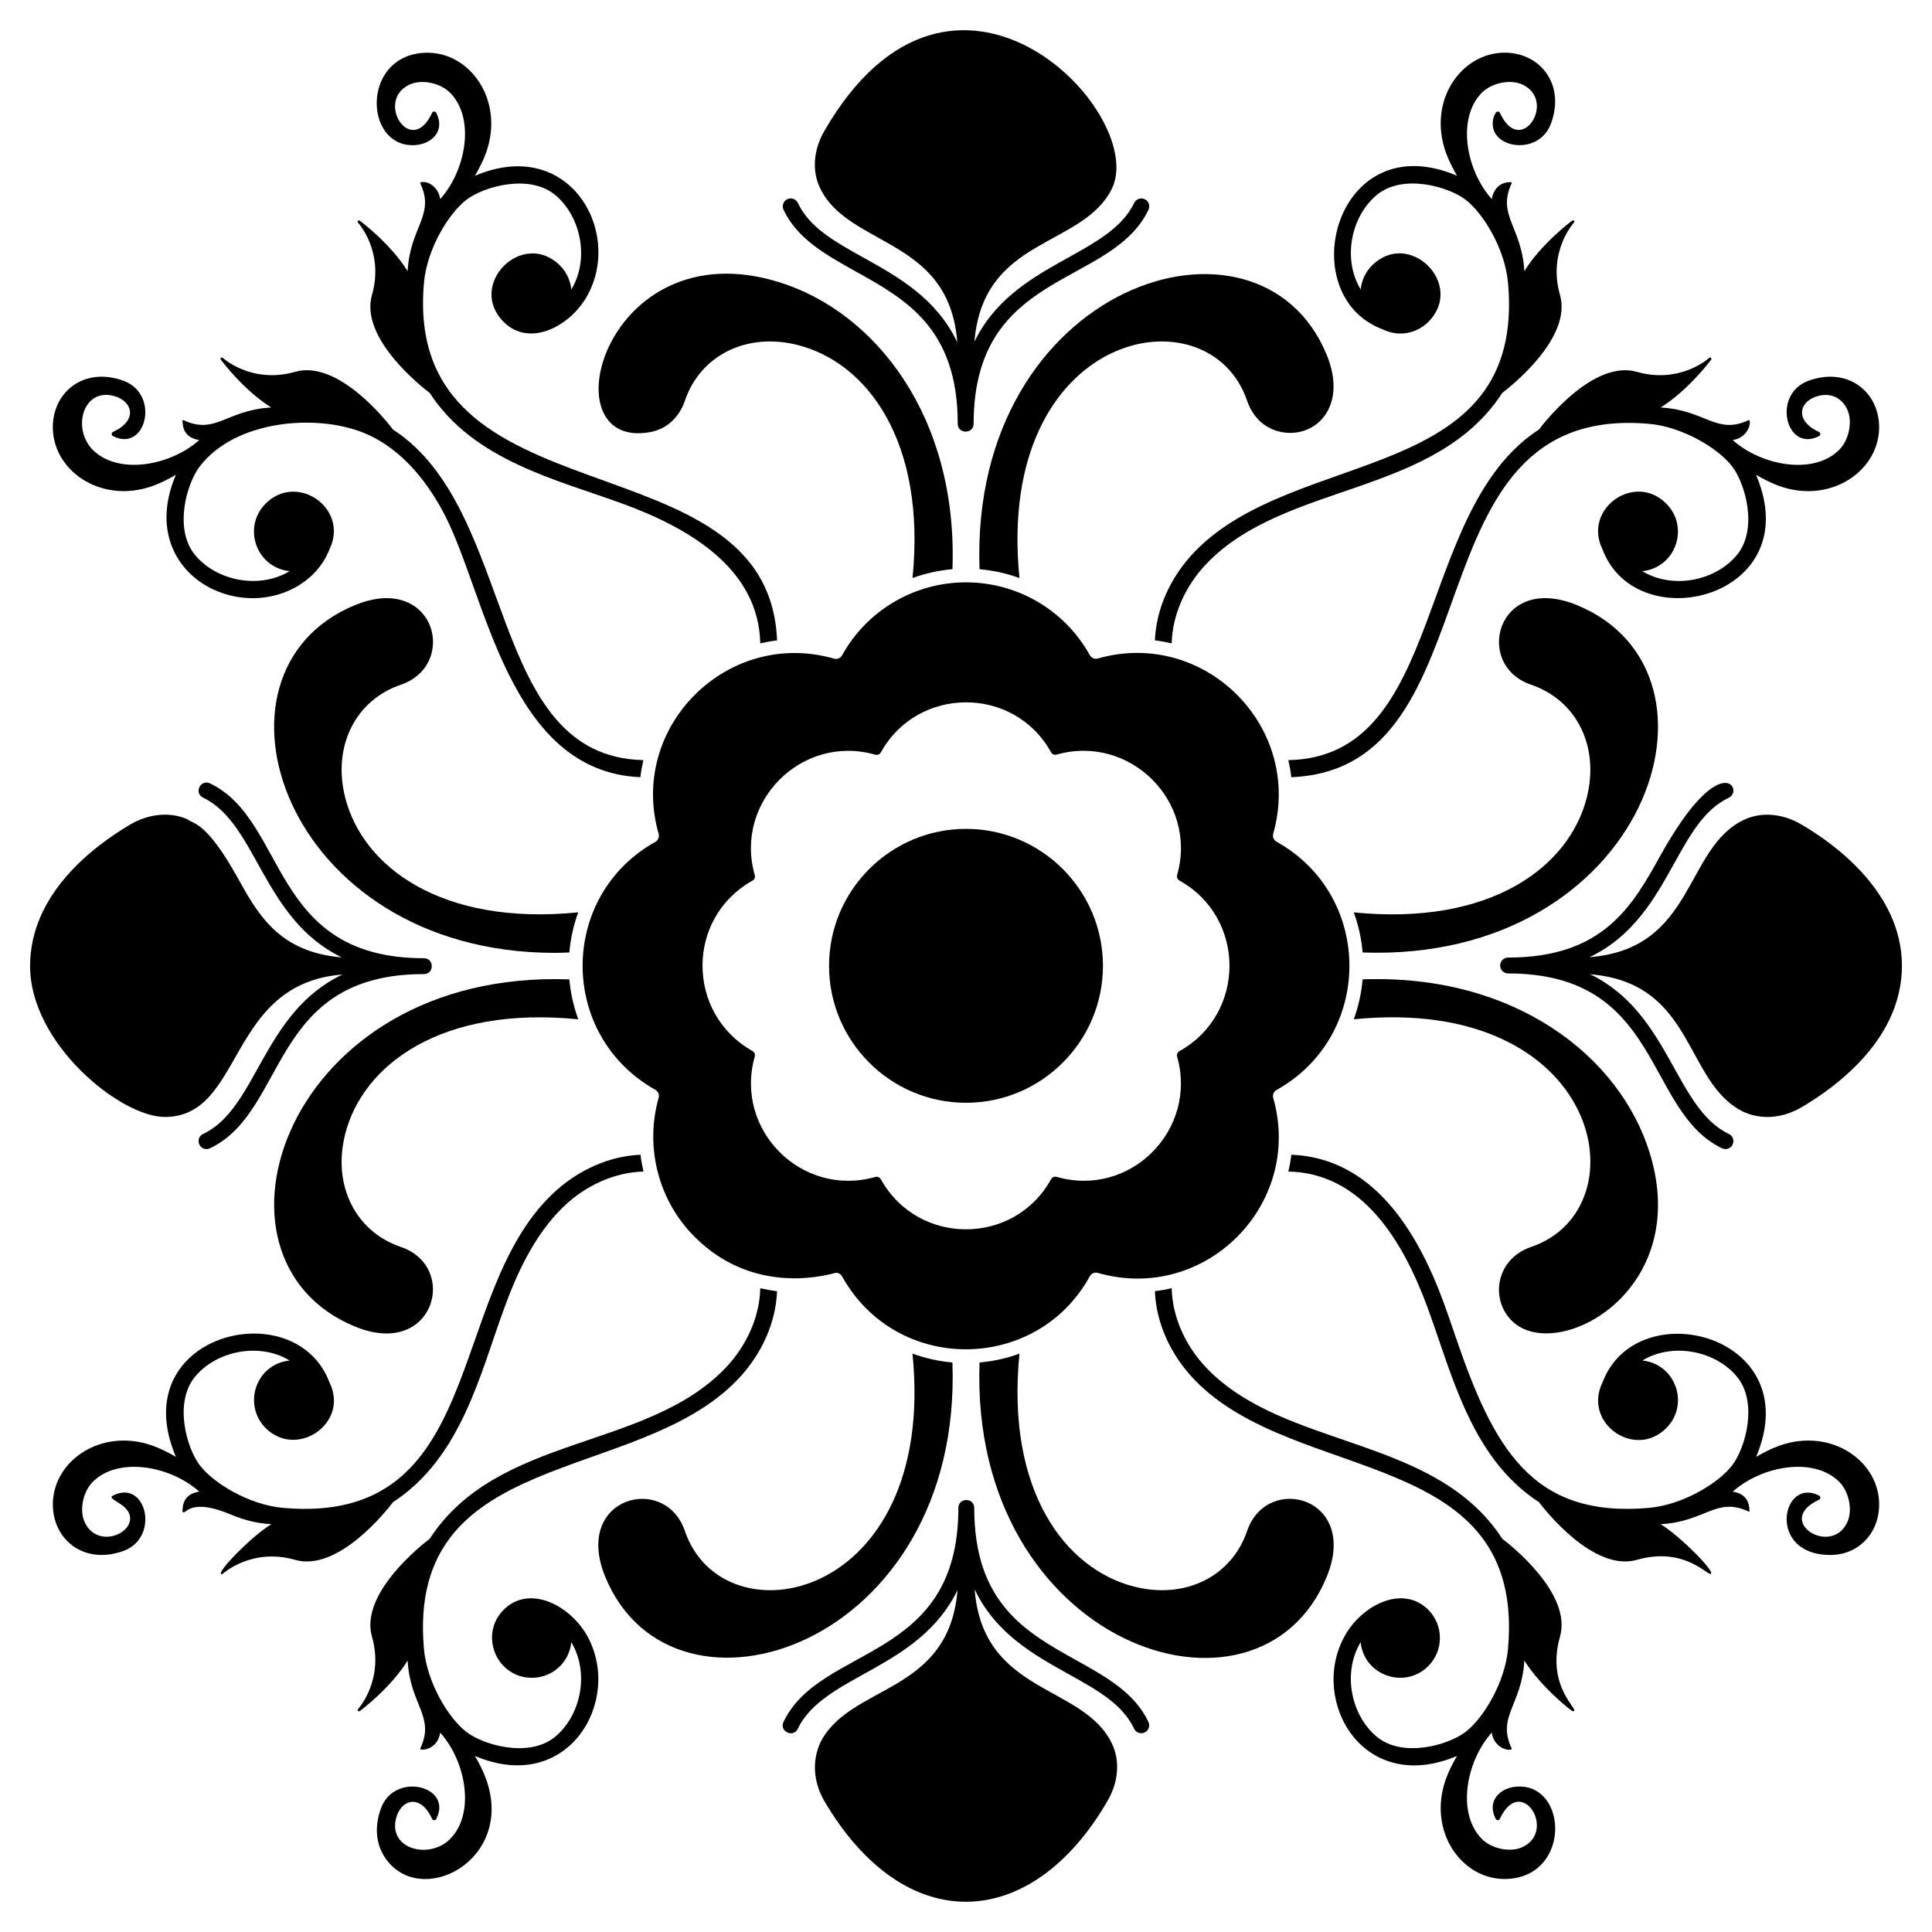 <?xml version="1.0" encoding="UTF-8"?>
<!-- Uploaded to: SVG Repo, www.svgrepo.com, Generator: SVG Repo Mixer Tools -->
<svg fill="#000000" width="800px" height="800px" version="1.1" viewBox="144 144 512 512" xmlns="http://www.w3.org/2000/svg">
 <g>
  <path d="m397.98 543.62c0 40.949-36.477 36.059-46.34 56.699-1.195 2.508 2.59 4.324 3.793 1.812 6.852-14.352 32.07-15.598 42.328-36.758-2.324 28.027-28.887 24.766-36.527 40.762-0.062 0.391-3.496 6.867 1.191 15.102 21.402 36.52 54.969 34.801 75.09 0 2.894-4.934 3.34-10.578 1.191-15.094-7.516-15.891-34.211-12.941-36.414-40.941 5.562 11.668 15.629 17.301 24.875 22.445 7.676 4.273 14.301 7.965 17.383 14.477 0.492 1.043 1.738 1.5 2.797 1 1.047-0.492 1.496-1.75 1-2.797-3.656-7.731-11.176-11.918-19.133-16.352-13.289-7.398-27.031-15.051-27.031-40.359 0-2.773-4.203-2.777-4.203 0.004z"/>
  <path d="m402.02 256.3c0-40.953 36.48-36.059 46.34-56.703 0.5-1.047 0.055-2.305-0.992-2.805-1.047-0.496-2.297-0.055-2.805 0.992-6.84 14.324-32.094 15.648-42.328 36.758 2.324-28.031 28.887-24.766 36.527-40.762 0.004-0.012 0.008-0.02 0.012-0.031 9.242-20.152-42.352-73.793-76.297-15.074-2.894 4.938-3.34 10.578-1.191 15.094 2.957 6.258 8.98 9.609 15.355 13.16 9.719 5.41 19.738 11.004 21.055 27.781-5.562-11.668-15.629-17.301-24.875-22.449-7.672-4.273-14.301-7.965-17.379-14.473-0.496-1.047-1.746-1.508-2.797-1-1.047 0.496-1.496 1.75-1 2.801 3.656 7.731 11.176 11.914 19.133 16.348 13.289 7.398 27.031 15.051 27.031 40.363 0.012 2.777 4.211 2.777 4.211 0z"/>
  <path d="m187.68 440.01c21.043 0 16.355-35.34 47.074-37.754-21.324 10.168-22.508 35.438-36.922 42.258-2.012 0.945-1.344 4 0.902 4 0.301 0 0.605-0.062 0.898-0.203 20.695-9.793 15.703-46.168 56.707-46.168 2.781 0 2.777-4.203 0-4.203-40.953 0-36.059-36.477-56.699-46.34-2.512-1.195-4.32 2.594-1.812 3.793 14.328 6.84 15.645 32.094 36.754 42.328-16.641-1.383-22.223-11.395-27.613-21.113-8.406-15.152-11.836-14.172-13.176-15.43-4.492-2.059-10.113-1.617-15.07 1.207-9.992 5.856-26.75 18.523-26.75 37.613 0 20.66 24 40.012 35.707 40.012z"/>
  <path d="m621.28 362.44c-4.934-2.894-10.578-3.336-15.094-1.191-15.895 7.516-12.938 34.211-40.941 36.41 11.672-5.566 17.301-15.629 22.449-24.875 4.269-7.672 7.961-14.301 14.473-17.383 4.047-1.914-2.074-13.531-18.145 15.336-7.398 13.289-15.051 27.031-40.363 27.031-1.16 0-2.102 0.941-2.102 2.102s0.941 2.102 2.102 2.102c40.949 0 36.062 36.477 56.703 46.34 0.293 0.137 0.602 0.203 0.902 0.203 2.234 0 2.918-3.035 0.906-4-14.328-6.84-15.645-32.094-36.758-42.328 28.035 2.324 24.77 28.887 40.762 36.527 0.387 0.051 6.738 3.57 15.102-1.191 9.996-5.844 26.754-18.512 26.754-37.605 0-19.871-18.715-32.832-26.75-37.477z"/>
  <path d="m250.25 325.45c4.519-1.539 7.551-4.91 8.32-9.258 0.742-4.195-0.805-8.422-4.039-11.027-2.32-1.871-7.547-4.461-16.438-0.809-43.047 17.664-19.242 92.164 52.973 92.164 1.254 0 2.539-0.059 3.816-0.109 0.316-3.668 1.109-7.234 2.352-10.629-36.234 3.633-57.074-12.035-61.746-30.387-3.438-13.508 2.633-25.82 14.762-29.945z"/>
  <path d="m560.65 202.47c-0.5 0.367-8.176 6.137-12.688 13.379-0.621-11.68-7.332-14.801-3.352-23.285 0.094-0.285-0.18-0.293-0.445-0.289-2.883 0-4.473 2.164-4.832 4.477-6.742-7.508-9.379-21.277-2.672-28.129 2.606-2.66 7.512-3.691 10.727-2.246 2.812 1.277 4.246 3.793 3.832 6.731-0.379 2.711-2.219 4.984-4.281 5.289-2.012 0.312-3.961-1.281-5.434-4.461-0.102-0.234-0.316-0.383-0.562-0.387h-0.008c-0.902 0-2.266 3.578-0.465 6.121 1.434 2.027 4.465 3.129 7.5 2.711 3.336-0.441 5.91-2.512 7.07-5.68 1.75-4.797 1.371-9.441-1.066-13.074-2.297-3.422-6.176-5.484-10.637-5.66-0.195-0.008-0.387-0.012-0.578-0.012-11.465 0-20.492 12.664-15.605 26.418 0.762 2.117 1.801 4.16 2.973 6.195-32.211-13.695-43.836 31.621-19.758 40.691 4.383 2.168 9.121 1.066 12.141-1.949 9.883-9.883-5.055-24.805-14.938-14.938-1.77 1.77-2.731 4.023-2.981 6.34-4.879-8.094-2.555-19.363 4.254-25.035 6.875-5.723 18.949-2.254 23.5 1.215 4.816 3.676 10.508 13.152 11.297 22.051 4.766 53.688-56.062 43.227-83.047 71.273-6.562 6.82-10.203 15.289-10.535 23.488 1.5 0.18 2.981 0.457 4.453 0.797 0.152-7.293 3.43-15.086 9.301-21.195 20.875-21.699 60.43-17.637 78.309-45.191 2.039-1.543 18.566-14.48 15.293-25.941-3.289-11.512 3.625-19.109 3.695-19.184 0.289-0.309-0.121-0.77-0.461-0.52z"/>
  <path d="m561.9 304.36c-21.141-8.695-27.566 15.852-12.156 21.094 12.129 4.125 18.199 16.441 14.762 29.949-4.672 18.352-25.488 34.02-61.742 30.387 1.242 3.394 2.031 6.957 2.348 10.629 75.133 2.66 100.7-74.043 56.789-92.059z"/>
  <path d="m297.25 414.13c-1.246-3.383-2.039-6.93-2.363-10.582-75.328-2.723-100.51 74.07-56.797 92.008 20.969 8.621 27.66-15.82 12.156-21.094-12.129-4.125-18.199-16.441-14.762-29.949 4.676-18.355 25.496-34.027 61.766-30.383z"/>
  <path d="m641.98 256.62c-0.176-4.465-2.238-8.34-5.66-10.637-3.633-2.434-8.273-2.82-13.078-1.066-9.785 3.586-5.93 19.102 2.789 14.668 0.492-0.234 0.484-0.914-0.016-1.133-7.133-3.309-4.84-8.926 0.824-9.719 2.941-0.414 5.457 1.023 6.731 3.832 1.445 3.215 0.418 8.125-2.246 10.73-6.856 6.711-20.621 4.066-28.129-2.672 4.637-0.723 5.039-5.66 4.16-5.269-8.488 3.988-11.414-2.727-23.27-3.359 7.246-4.512 13.02-12.191 13.391-12.691 0.109-0.145 0.086-0.348-0.047-0.469-0.141-0.121-0.34-0.117-0.473 0.008-0.074 0.07-7.664 6.992-19.184 3.695-11.445-3.266-24.406 13.27-25.941 15.297-33.195 21.539-24.625 86.77-66.41 87.613 0.344 1.492 0.617 2.996 0.793 4.523 55.312-2.269 29.84-99.402 94.789-93.652 8.898 0.789 18.371 6.481 22.047 11.301 3.469 4.547 6.941 16.621 1.215 23.5-5.644 6.785-16.891 9.145-25.031 4.254 8.93-0.957 12.539-11.719 6.34-17.918-8.426-8.426-22.176 1.43-16.891 12.137 9.07 24.113 54.516 12.723 40.695-19.75 2.035 1.172 4.078 2.211 6.191 2.973 13.871 4.91 26.855-4.367 26.41-16.195z"/>
  <path d="m474.5 250.21c1.539 4.519 4.914 7.551 9.262 8.32 8.934 1.582 17.465-6.762 11.836-20.477-17.891-43.582-94.738-18.684-92.012 56.793 3.656 0.32 7.207 1.109 10.582 2.348-6.582-65.77 50.184-76.832 60.332-46.984z"/>
  <path d="m549.75 474.46c-9.879 3.363-10.941 14.926-4.281 20.285 12.238 9.879 46.809-8.918 35.777-45.031-7.871-25.773-35.812-47.629-76.137-46.172-0.32 3.656-1.113 7.203-2.348 10.582 65.77-6.586 76.832 50.184 46.988 60.336z"/>
  <path d="m325.49 549.71c-5.242-15.418-29.77-8.973-21.094 12.156 17.938 43.699 94.73 18.539 92.008-56.793-3.656-0.32-7.203-1.109-10.582-2.352 6.586 65.766-50.176 76.832-60.332 46.988z"/>
  <path d="m403.59 505.07c-2.711 74.988 73.934 100.83 92.008 56.793 8.68-21.137-15.855-27.566-21.094-12.156-4.125 12.129-16.441 18.191-29.945 14.762-18.355-4.672-34.012-25.504-30.387-61.746-3.379 1.238-6.926 2.027-10.582 2.348z"/>
  <path d="m542.12 551.79c-17.863-27.52-57.512-23.574-78.309-45.188-5.875-6.109-9.152-13.91-9.301-21.211-1.469 0.336-2.949 0.609-4.453 0.785 0.324 8.211 3.969 16.691 10.535 23.52 26.848 27.906 87.82 17.488 83.043 71.273-0.793 8.895-6.481 18.371-11.301 22.047-4.547 3.465-16.621 6.945-23.5 1.215-6.801-5.66-9.133-16.914-4.254-25.027 0.957 8.926 11.734 12.516 17.922 6.332 4.117-4.117 4.117-10.816 0-14.938-6.773-6.766-17.703-1.246-22.258 7.156-9.266 17.07 5.039 42.133 29.871 31.59-1.172 2.031-2.207 4.078-2.969 6.191-4.934 13.891 4.394 26.871 16.18 26.41 16.176-0.637 16.246-22.871 4.637-24.414-5.484-0.727-10.309 3.144-7.598 8.465 0.105 0.227 0.324 0.363 0.562 0.363 0.391-0.129 0.395 0.016 0.566-0.379 5.57-12.004 15.246 3.309 5.887 7.555-3.207 1.445-8.121 0.414-10.727-2.246-6.707-6.856-4.07-20.621 2.672-28.129 0.742 4.758 5.672 5.047 5.269 4.164-3.981-8.484 2.734-11.473 3.363-23.266 4.297 6.894 12.461 13.449 12.898 13.449 2.312 0-7.348-6.094-3.441-19.77 3.277-11.473-13.285-24.426-15.297-25.949z"/>
  <path d="m396.41 294.84c1.457-40.316-20.398-68.258-46.168-76.133-46.078-14.074-61.402 44.723-34 39.816 4.344-0.77 7.719-3.801 9.258-8.32 4.125-12.129 16.449-18.191 29.945-14.762 18.352 4.672 34.012 25.5 30.387 61.738 3.375-1.23 6.922-2.019 10.578-2.34z"/>
  <path d="m336.18 506.61c-21.02 21.848-60.27 17.406-78.305 45.188-2.012 1.523-18.574 14.473-15.301 25.945 3.293 11.512-3.625 19.109-3.695 19.184-0.121 0.133-0.125 0.336-0.004 0.473 0.07 0.078 0.164 0.117 0.262 0.117 0.074 0 0.145-0.023 0.207-0.07 0.5-0.367 8.176-6.137 12.688-13.379 0.633 11.832 7.352 14.762 3.356 23.273-0.02 0.047-0.02 0.125 0.004 0.172 0.203 0.465 4.559 0.219 5.269-4.344 6.742 7.508 9.379 21.273 2.672 28.129-5.223 5.344-15.617 3.062-14.559-4.484 0.773-5.523 6.332-8.133 9.719-0.828 0.102 0.234 0.316 0.379 0.562 0.383 0.391-0.117 0.387 0.031 0.57-0.359 4.449-8.719-11.082-12.578-14.664-2.793-1.75 4.797-1.371 9.438 1.066 13.07 9.246 13.785 34.492 0.805 26.82-20.746h-0.008c-0.758-2.113-1.797-4.156-2.969-6.191 24.621 10.469 39.141-14.504 29.871-31.59-4.445-8.199-15.371-14.035-22.258-7.156-6.629 6.629-1.898 18.031 7.469 18.031 5.231 0 9.852-3.832 10.449-9.426 4.871 8.102 2.555 19.359-4.254 25.027-6.875 5.723-18.949 2.254-23.5-1.215-4.816-3.676-10.508-13.152-11.297-22.047-4.758-53.551 56.273-43.449 83.039-71.27 6.57-6.828 10.215-15.309 10.539-23.52-1.504-0.176-2.981-0.449-4.453-0.785-0.145 7.305-3.422 15.105-9.297 21.211z"/>
  <path d="m615.58 527.11c-2.113 0.758-4.16 1.797-6.191 2.969 13.723-32.258-31.625-43.871-40.695-19.75-5.309 10.746 8.508 20.52 16.887 12.137 6.227-6.227 2.547-16.969-6.332-17.922 7.996-4.844 19.316-2.606 25.027 4.254 5.727 6.875 2.254 18.953-1.211 23.5-3.68 4.82-13.156 10.512-22.051 11.301-31.102 2.766-41.266-15.965-51.32-45.504-1.004-2.953-2.012-5.906-3.082-8.832-7.262-19.82-19.227-38.414-40.391-39.246-0.176 1.504-0.449 2.981-0.789 4.453 19.438 0.395 30.309 18.09 36.988 36.328 1.062 2.894 2.055 5.816 3.047 8.734 5.336 15.684 11.328 32.785 26.375 42.551 1.539 2.035 14.48 18.57 25.941 15.293 12.73-3.633 18.836 4.41 19.652 3.699 0.895-0.801-8.066-9.871-13.328-13.152 11.84-0.629 14.754-7.356 23.27-3.359 0.09 0.035 0.246-0.027 0.285-0.121-0.168-0.387 0.387-4.394-4.457-5.148 7.508-6.742 21.27-9.379 28.129-2.672 2.664 2.606 3.691 7.516 2.246 10.727-4.238 9.352-19.578-0.309-7.559-5.883 0.504-0.223 0.508-0.902 0.023-1.129-9.855-5.027-13.98 15.746 3.023 15.746 7.234 0 12.633-5.418 12.922-12.789 0.445-11.859-12.57-21.102-26.41-16.184z"/>
  <path d="m176.75 555c9.754-3.574 5.988-19.137-2.789-14.668-2.16 1.035 5.121 2.269 4.484 6.566-0.645 4.309-9.078 6.941-12.023 0.449-1.445-3.211-0.418-8.121 2.246-10.727 6.856-6.707 20.625-4.074 28.129 2.672-4.871 0.754-4.281 4.734-4.461 5.141 0.672 1.863 1.027-3.84 12.129 0.656 2.91 1.176 6.375 2.566 11.43 2.836-5.566 3.469-14.121 12.449-13.336 13.152 0.066 0.059 0.148 0.09 0.234 0.09 0.086 0 0.172-0.031 0.238-0.094 0.074-0.066 7.656-6.984 19.184-3.695 11.445 3.281 24.406-13.262 25.941-15.297 18.066-11.727 23.102-34.066 29.422-51.281 3.125-8.527 7.742-19.305 15.77-27.027 6.102-5.867 13.891-9.141 21.18-9.297-0.34-1.473-0.613-2.953-0.789-4.457-8.195 0.336-16.664 3.981-23.484 10.539-28.195 27.137-17.363 87.84-71.27 83.043-8.898-0.789-18.371-6.481-22.047-11.301-3.469-4.547-6.941-16.625-1.215-23.5 5.742-6.894 17.109-9.078 25.031-4.25-9.035 0.969-12.473 11.781-6.34 17.914 8.215 8.203 22.266-1.258 16.887-12.141-9.055-24.043-54.559-12.836-40.691 19.754-2.035-1.172-4.078-2.211-6.195-2.969h0.008c-13.816-4.914-26.855 4.316-26.41 16.18 0.359 9.145 8.602 15.41 18.738 11.711z"/>
  <path d="m345.48 314.5c1.473-0.34 2.949-0.613 4.453-0.785-2.231-55.152-99.328-29.914-93.582-94.762 0.793-8.898 6.484-18.371 11.301-22.047 4.547-3.465 16.625-6.938 23.5-1.215 6.801 5.664 9.141 16.957 4.254 25.031-0.246-2.312-1.211-4.566-2.981-6.336-9.863-9.855-24.828 5.043-14.938 14.938 6.844 6.832 17.734 1.184 22.258-7.156 9.266-17.07-5.051-42.145-29.871-31.586 1.172-2.035 2.211-4.078 2.969-6.195 4.926-13.867-4.371-26.871-16.184-26.406-16.199 0.641-16.254 22.871-4.637 24.414 5.477 0.723 10.312-3.137 7.598-8.465-0.105-0.23-0.32-0.371-0.562-0.371-0.391 0.129-0.395-0.016-0.566 0.379-5.562 12.008-15.258-3.305-5.887-7.555 3.207-1.445 8.125-0.414 10.727 2.246 6.707 6.856 4.07 20.621-2.672 28.125-0.496-3.191-3.18-4.887-5.148-4.457-0.113 0.043-0.168 0.203-0.125 0.297 3.984 8.484-2.731 11.469-3.359 23.266-4.512-7.242-12.191-13.012-12.688-13.379-0.332-0.254-0.754 0.203-0.461 0.516 0.07 0.074 6.984 7.672 3.695 19.184-3.277 11.473 13.285 24.426 15.297 25.945 11.684 17.996 33.789 23.004 51.281 29.418 18.297 6.707 35.91 17.566 36.328 36.957z"/>
  <path d="m314.5 345.44c-41.738-0.934-33.238-66.121-66.348-87.609-1.535-2.031-14.48-18.562-25.941-15.297-11.516 3.297-19.109-3.629-19.184-3.699-0.316-0.289-0.77 0.129-0.52 0.461 0.367 0.5 6.137 8.18 13.383 12.691-11.852 0.629-14.75 7.356-23.281 3.352-0.105-0.035-0.238 0.031-0.273 0.121 0.168 0.387-0.395 4.406 4.453 5.156-7.504 6.742-21.273 9.375-28.129 2.672-5.363-5.246-3.043-15.613 4.488-14.562 5.523 0.773 8.129 6.332 0.828 9.719-0.5 0.211-0.516 0.891-0.027 1.129 8.742 4.457 12.578-11.082 2.793-14.664-10.16-3.707-18.375 2.586-18.738 11.707-0.441 11.852 12.562 21.102 26.41 16.184 2.113-0.762 4.16-1.801 6.195-2.973-10.461 24.582 14.453 39.164 31.582 29.875 4.32-2.344 7.574-6.035 9.109-10.121 5.312-10.75-8.512-20.5-16.891-12.137-6.25 6.254-2.539 16.961 6.34 17.918-8.105 4.875-19.363 2.555-25.031-4.254-5.727-6.871-2.254-18.949 1.215-23.496 9.344-12.258 30.926-14.109 43.684-8.812 10.609 4.414 17.414 14.238 21.258 21.699 11.035 21.445 16.895 67.953 51.828 69.465 0.176-1.527 0.453-3.031 0.797-4.523z"/>
  <path d="m482.3 432.85c25.688-14.305 25.801-51.414 0-65.781-0.754-0.418-1.117-1.301-0.883-2.125 8.027-28.281-18.168-54.484-46.48-46.438-0.82 0.238-1.711-0.129-2.133-0.887-6.582-11.902-19.16-19.293-32.82-19.293-13.648 0-26.227 7.406-32.82 19.332-0.422 0.758-1.301 1.125-2.137 0.887-28.258-8.105-54.598 18.156-46.48 46.434 0.238 0.828-0.125 1.711-0.879 2.133-25.633 14.32-25.746 51.215 0.004 65.699 0.746 0.422 1.109 1.297 0.875 2.121-3.715 13.129-0.051 27.262 9.566 36.875 16.461 16.465 36.977 9.496 37.426 9.496 0.66 0 1.289 0.352 1.621 0.953 14.52 26.078 51.684 25.457 65.645-0.027 0.414-0.766 1.297-1.137 2.141-0.895 28.348 8.133 54.504-18.07 46.477-46.359-0.242-0.824 0.125-1.707 0.879-2.125zm-25.742-10.289c-0.516 0.289-0.77 0.895-0.605 1.461 5.492 19.344-12.371 37.484-31.938 31.855-0.586-0.16-1.188 0.09-1.473 0.613-9.641 17.598-35.195 17.844-45.113 0.02-0.285-0.516-0.891-0.766-1.465-0.605-19.434 5.535-37.461-12.391-31.945-31.914 0.16-0.566-0.09-1.168-0.602-1.461-17.602-9.898-17.723-35.25 0-45.148 0.516-0.289 0.766-0.898 0.605-1.465-5.57-19.406 12.508-37.504 31.941-31.91 0.578 0.156 1.18-0.09 1.469-0.609 9.77-17.664 35.332-17.719 45.113-0.027 0.285 0.52 0.891 0.773 1.465 0.609 19.383-5.508 37.477 12.41 31.941 31.91-0.16 0.57 0.09 1.176 0.605 1.461 17.727 9.871 17.66 35.383 0 45.211z"/>
  <path d="m400 363.66c-20.012 0-36.293 16.281-36.293 36.293-0.004 20.012 16.277 36.297 36.293 36.297 20.012 0 36.293-16.281 36.293-36.293 0-20.016-16.281-36.297-36.293-36.297z"/>
 </g>
</svg>